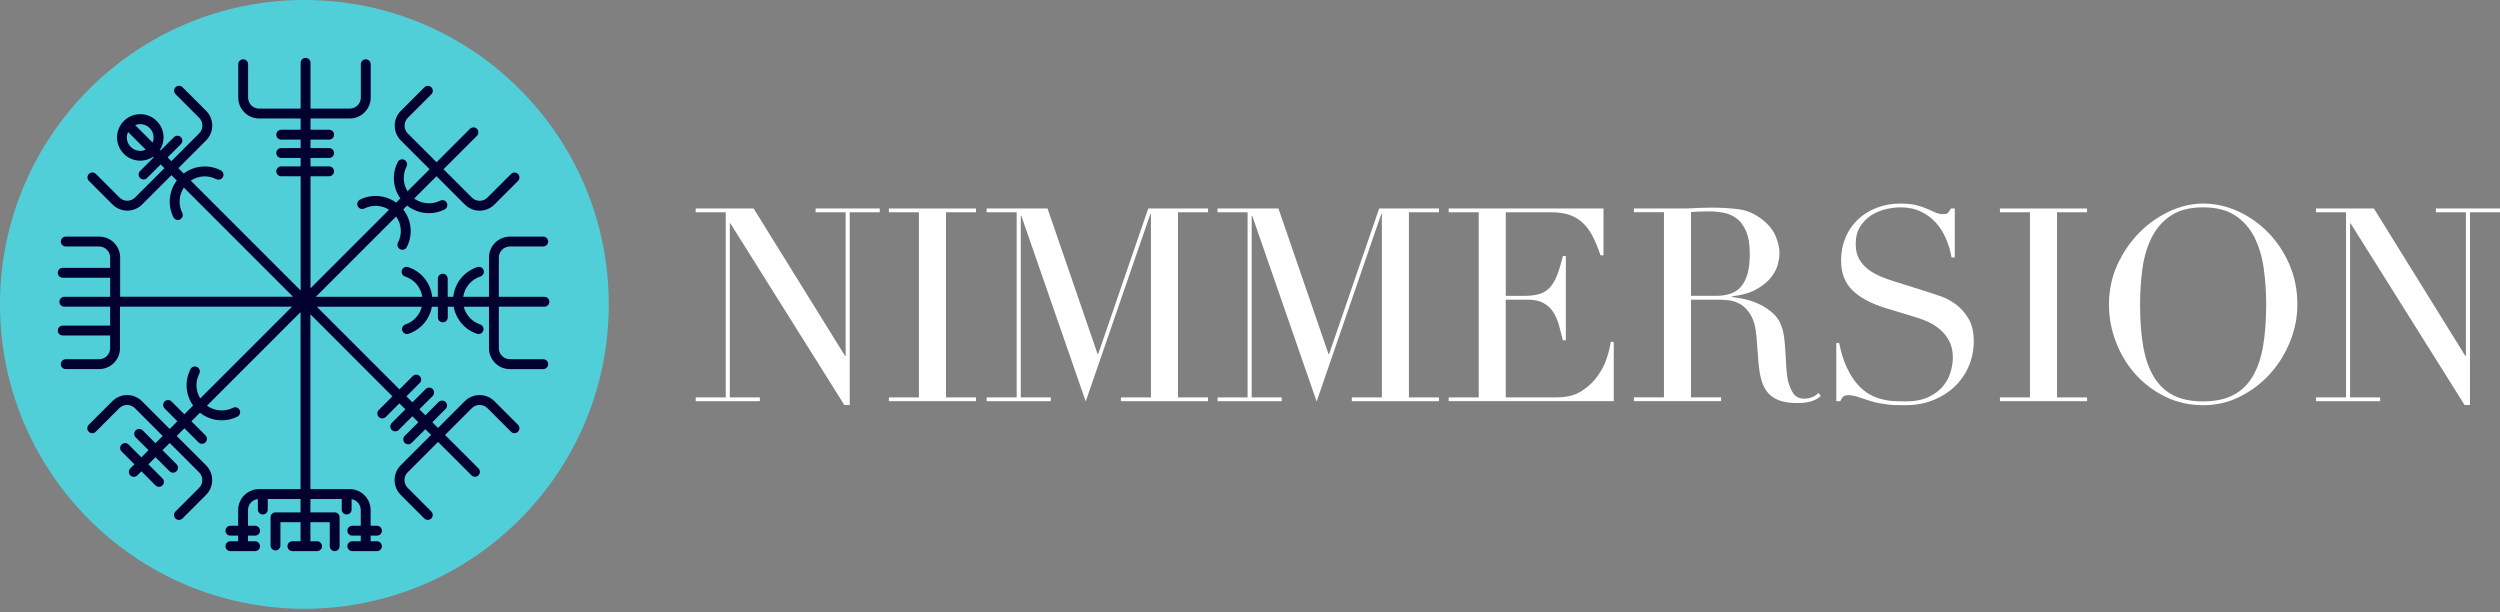 <?xml version="1.0" encoding="UTF-8"?> <svg xmlns="http://www.w3.org/2000/svg" width="192" height="47" viewBox="0 0 192 47" fill="none"><rect x="0" y="0" width="192" height="47" fill="#808080" stroke="none"/><g clip-path="url(#clip0_601_3216)"><path d="M23.377 46.753C36.287 46.753 46.753 36.287 46.753 23.377C46.753 10.466 36.287 0 23.377 0C10.466 0 0 10.466 0 23.377C0 36.287 10.466 46.753 23.377 46.753Z" fill="#51CFD8"></path><path d="M41.721 27.588H39.16C38.933 27.588 38.721 27.499 38.561 27.339C38.401 27.179 38.312 26.967 38.312 26.739V23.553H41.812C42.022 23.553 42.191 23.385 42.191 23.175C42.191 22.965 42.022 22.796 41.812 22.796H38.312V19.779C38.312 19.311 38.693 18.93 39.16 18.93H41.721C41.931 18.93 42.1 18.761 42.1 18.551C42.1 18.341 41.931 18.172 41.721 18.172H39.16C38.275 18.172 37.554 18.893 37.554 19.779V22.796H35.576C35.682 22.071 36.186 21.462 36.898 21.233C37.097 21.17 37.208 20.956 37.143 20.757C37.078 20.558 36.866 20.447 36.667 20.512C35.639 20.841 34.922 21.74 34.812 22.796H34.383V21.402C34.383 21.192 34.214 21.023 34.004 21.023C33.794 21.023 33.626 21.192 33.626 21.402V22.796H33.191C33.08 21.74 32.364 20.841 31.338 20.512C31.139 20.447 30.924 20.558 30.862 20.757C30.797 20.956 30.907 21.17 31.106 21.233C31.818 21.462 32.325 22.071 32.429 22.796H24.256L30.424 16.627C30.838 17.209 30.903 17.978 30.567 18.631C30.472 18.817 30.546 19.045 30.732 19.142C30.788 19.17 30.846 19.183 30.905 19.183C31.041 19.183 31.175 19.108 31.242 18.978C31.73 18.032 31.61 16.908 30.968 16.088L31.268 15.787C31.751 16.17 32.342 16.372 32.942 16.372C33.351 16.372 33.762 16.279 34.145 16.088C34.333 15.995 34.409 15.768 34.316 15.579C34.223 15.391 33.996 15.315 33.807 15.411C33.156 15.735 32.388 15.666 31.81 15.248L33.524 13.534L35.699 15.709C36.002 16.012 36.405 16.179 36.836 16.179C37.264 16.179 37.669 16.012 37.972 15.709L39.784 13.898C39.931 13.75 39.931 13.51 39.784 13.361C39.636 13.211 39.396 13.214 39.249 13.361L37.437 15.172C37.277 15.333 37.065 15.421 36.838 15.421C36.61 15.421 36.398 15.333 36.238 15.172L34.063 12.997L36.628 10.432C36.775 10.285 36.775 10.045 36.628 9.895C36.481 9.748 36.24 9.748 36.093 9.895L33.528 12.46L31.318 10.251C30.987 9.919 30.987 9.383 31.318 9.051L33.13 7.24C33.277 7.092 33.277 6.852 33.13 6.705C32.983 6.558 32.742 6.558 32.595 6.705L30.784 8.517C30.158 9.142 30.158 10.162 30.784 10.787L32.994 12.997L31.299 14.692C30.946 14.123 30.909 13.404 31.223 12.789C31.318 12.603 31.245 12.374 31.058 12.279C30.872 12.183 30.645 12.257 30.548 12.443C30.08 13.352 30.169 14.426 30.749 15.237L30.427 15.56C29.623 14.98 28.554 14.88 27.645 15.333C27.459 15.426 27.383 15.653 27.476 15.841C27.569 16.03 27.797 16.105 27.985 16.012C28.6 15.705 29.316 15.75 29.881 16.108L23.846 22.142V13.536H25.277C25.487 13.536 25.656 13.367 25.656 13.157C25.656 12.947 25.487 12.779 25.277 12.779H23.846V12.129H25.277C25.487 12.129 25.656 11.96 25.656 11.751C25.656 11.54 25.487 11.372 25.277 11.372H23.846V10.722H25.277C25.487 10.722 25.656 10.553 25.656 10.344C25.656 10.134 25.487 9.965 25.277 9.965H23.846V9.099H26.864C27.749 9.099 28.47 8.378 28.47 7.493V4.932C28.47 4.722 28.301 4.554 28.091 4.554C27.881 4.554 27.712 4.722 27.712 4.932V7.493C27.712 7.96 27.331 8.341 26.864 8.341H23.846V4.824C23.846 4.614 23.675 4.445 23.468 4.445C23.258 4.445 23.089 4.614 23.089 4.824V8.341H19.903C19.435 8.341 19.054 7.96 19.054 7.493V4.932C19.054 4.722 18.886 4.554 18.675 4.554C18.465 4.554 18.297 4.722 18.297 4.932V7.493C18.297 8.378 19.017 9.099 19.903 9.099H23.089V9.965H21.598C21.388 9.965 21.219 10.134 21.219 10.344C21.219 10.553 21.388 10.722 21.598 10.722H23.089V11.372H21.598C21.388 11.372 21.219 11.54 21.219 11.751C21.219 11.96 21.388 12.129 21.598 12.129H23.089V12.779H21.598C21.388 12.779 21.219 12.947 21.219 13.157C21.219 13.367 21.388 13.536 21.598 13.536H23.089V22.309L14.652 13.872C15.23 13.486 15.974 13.434 16.611 13.759C16.797 13.854 17.024 13.781 17.121 13.595C17.217 13.409 17.143 13.179 16.957 13.084C16.026 12.605 14.927 12.711 14.108 13.326L13.697 12.915L15.831 10.781C16.457 10.155 16.457 9.136 15.831 8.51L14.02 6.699C13.873 6.551 13.632 6.551 13.483 6.699C13.336 6.846 13.336 7.086 13.483 7.233L15.295 9.045C15.626 9.376 15.626 9.913 15.295 10.244L13.16 12.378L12.873 12.088L13.892 11.069C14.039 10.921 14.039 10.681 13.892 10.534C13.745 10.387 13.505 10.387 13.357 10.534L12.338 11.553L12.286 11.502C12.459 11.227 12.561 10.902 12.561 10.553C12.561 9.569 11.76 8.768 10.775 8.768C9.79 8.768 8.989 9.569 8.989 10.553C8.989 11.538 9.79 12.339 10.775 12.339C11.139 12.339 11.476 12.229 11.758 12.043L11.803 12.088L10.756 13.136C10.608 13.283 10.608 13.523 10.756 13.672C10.829 13.746 10.927 13.783 11.024 13.783C11.121 13.783 11.219 13.746 11.292 13.672L12.34 12.625L12.628 12.915L10.375 15.168C10.214 15.328 10.002 15.417 9.775 15.417C9.548 15.417 9.336 15.328 9.176 15.168L7.364 13.357C7.217 13.209 6.976 13.209 6.829 13.357C6.682 13.504 6.682 13.744 6.829 13.893L8.641 15.705C8.944 16.008 9.347 16.175 9.777 16.175C10.206 16.175 10.611 16.008 10.914 15.705L13.167 13.452L13.578 13.863C12.97 14.67 12.857 15.761 13.318 16.686C13.386 16.817 13.518 16.895 13.658 16.895C13.714 16.895 13.773 16.883 13.827 16.854C14.013 16.761 14.089 16.534 13.996 16.346C13.68 15.714 13.738 14.976 14.121 14.404L22.509 22.791H9.228V19.779C9.228 18.893 8.507 18.172 7.621 18.172H5.05C4.84 18.172 4.671 18.341 4.671 18.551C4.671 18.761 4.84 18.93 5.05 18.93H7.611C8.078 18.93 8.459 19.311 8.459 19.779V20.571H4.816C4.606 20.571 4.438 20.74 4.438 20.95C4.438 21.16 4.606 21.328 4.816 21.328H8.459V22.796H4.942C4.732 22.796 4.563 22.965 4.563 23.175C4.563 23.385 4.732 23.553 4.942 23.553H8.459V25.008H4.816C4.606 25.008 4.438 25.177 4.438 25.387C4.438 25.597 4.606 25.765 4.816 25.765H8.459V26.739C8.459 26.967 8.37 27.179 8.21 27.339C8.05 27.499 7.838 27.588 7.611 27.588H5.05C4.84 27.588 4.671 27.757 4.671 27.967C4.671 28.177 4.84 28.346 5.05 28.346H7.611C8.039 28.346 8.442 28.179 8.747 27.876C9.05 27.573 9.217 27.17 9.217 26.739V23.553H22.427L15.379 30.601C15.026 30.032 14.989 29.313 15.305 28.698C15.401 28.512 15.327 28.285 15.141 28.188C14.955 28.092 14.727 28.166 14.63 28.352C14.162 29.261 14.251 30.335 14.831 31.146L14.16 31.817L13.175 30.833C13.028 30.685 12.788 30.685 12.641 30.833C12.494 30.98 12.494 31.22 12.641 31.369L13.626 32.354L13.035 32.945L10.901 30.811C10.598 30.508 10.195 30.341 9.764 30.341C9.336 30.341 8.933 30.508 8.628 30.811L6.816 32.623C6.669 32.77 6.669 33.01 6.816 33.159C6.963 33.307 7.204 33.307 7.351 33.159L9.163 31.348C9.494 31.017 10.03 31.017 10.362 31.348L12.496 33.482L11.94 34.038L10.955 33.053C10.808 32.906 10.567 32.906 10.42 33.053C10.273 33.2 10.273 33.441 10.42 33.59L11.405 34.575L10.857 35.123L9.873 34.138C9.725 33.991 9.485 33.991 9.338 34.138C9.191 34.285 9.191 34.525 9.338 34.675L10.323 35.659L10.009 35.973C9.862 36.12 9.862 36.361 10.009 36.51C10.082 36.584 10.18 36.62 10.277 36.62C10.375 36.62 10.472 36.584 10.546 36.51L10.86 36.196L11.94 37.276C12.013 37.35 12.111 37.387 12.208 37.387C12.305 37.387 12.403 37.35 12.476 37.276C12.624 37.129 12.624 36.889 12.476 36.739L11.396 35.659L11.942 35.112L13.022 36.192C13.095 36.265 13.193 36.302 13.29 36.302C13.388 36.302 13.485 36.265 13.559 36.192C13.706 36.045 13.706 35.804 13.559 35.655L12.479 34.575L13.035 34.019L15.288 36.272C15.448 36.432 15.537 36.644 15.537 36.871C15.537 37.099 15.448 37.311 15.288 37.471L13.476 39.283C13.329 39.43 13.329 39.67 13.476 39.819C13.55 39.893 13.647 39.93 13.745 39.93C13.842 39.93 13.94 39.893 14.013 39.819L15.825 38.008C16.128 37.705 16.295 37.302 16.295 36.871C16.295 36.443 16.128 36.038 15.825 35.735L13.572 33.482L14.162 32.891L15.243 33.971C15.316 34.045 15.414 34.081 15.511 34.081C15.608 34.081 15.706 34.045 15.779 33.971C15.927 33.824 15.927 33.584 15.779 33.434L14.699 32.354L15.357 31.696C15.84 32.079 16.431 32.281 17.03 32.281C17.44 32.281 17.851 32.188 18.234 31.997C18.42 31.904 18.498 31.677 18.403 31.488C18.31 31.3 18.082 31.224 17.894 31.32C17.243 31.644 16.474 31.575 15.896 31.157L23.082 23.971V37.564H19.896C19.011 37.564 18.29 38.285 18.29 39.17V40.378H17.695C17.485 40.378 17.316 40.547 17.316 40.757C17.316 40.967 17.485 41.136 17.695 41.136H18.29V41.568H17.695C17.485 41.568 17.316 41.737 17.316 41.947C17.316 42.157 17.485 42.326 17.695 42.326H19.589C19.799 42.326 19.968 42.157 19.968 41.947C19.968 41.737 19.799 41.568 19.589 41.568H19.048V41.136H19.589C19.799 41.136 19.968 40.967 19.968 40.757C19.968 40.547 19.799 40.378 19.589 40.378H19.048V39.17C19.048 38.733 19.381 38.371 19.805 38.326V39.133C19.805 39.343 19.974 39.512 20.184 39.512C20.394 39.512 20.563 39.343 20.563 39.133V38.322H23.082V39.35H21.158C20.948 39.35 20.779 39.519 20.779 39.729V41.893C20.779 42.103 20.948 42.272 21.158 42.272C21.368 42.272 21.537 42.103 21.537 41.893V40.107H23.082V41.568H22.457C22.247 41.568 22.078 41.737 22.078 41.947C22.078 42.157 22.247 42.326 22.457 42.326H24.351C24.561 42.326 24.73 42.157 24.73 41.947C24.73 41.737 24.561 41.568 24.351 41.568H23.84V40.107H25.325V41.947C25.325 42.157 25.494 42.326 25.704 42.326C25.913 42.326 26.082 42.157 26.082 41.947V39.729C26.082 39.519 25.913 39.35 25.704 39.35H23.84V38.322H26.245V39.133C26.245 39.343 26.413 39.512 26.623 39.512C26.834 39.512 27.002 39.343 27.002 39.133V38.335C27.401 38.404 27.706 38.75 27.706 39.17V40.378H27.056C26.846 40.378 26.678 40.547 26.678 40.757C26.678 40.967 26.846 41.136 27.056 41.136H27.706V41.568H27.056C26.846 41.568 26.678 41.737 26.678 41.947C26.678 42.157 26.846 42.326 27.056 42.326H28.95C29.16 42.326 29.329 42.157 29.329 41.947C29.329 41.737 29.16 41.568 28.95 41.568H28.463V41.136H28.95C29.16 41.136 29.329 40.967 29.329 40.757C29.329 40.547 29.16 40.378 28.95 40.378H28.463V39.17C28.463 38.285 27.742 37.564 26.857 37.564H23.84V24.138L30.139 30.439L29.091 31.486C28.944 31.633 28.944 31.874 29.091 32.023C29.165 32.097 29.262 32.133 29.359 32.133C29.457 32.133 29.554 32.097 29.628 32.023L30.675 30.975L31.134 31.434L30.087 32.482C29.939 32.629 29.939 32.869 30.087 33.017C30.16 33.09 30.258 33.127 30.355 33.127C30.453 33.127 30.55 33.09 30.623 33.017L31.671 31.969L32.13 32.428L31.082 33.475C30.935 33.623 30.935 33.863 31.082 34.01C31.156 34.084 31.253 34.12 31.351 34.12C31.448 34.12 31.543 34.084 31.619 34.01L32.667 32.962L33.106 33.402L30.775 35.733C30.472 36.036 30.305 36.439 30.305 36.869C30.305 37.298 30.472 37.7 30.775 38.006L32.587 39.817C32.66 39.891 32.758 39.928 32.855 39.928C32.953 39.928 33.048 39.891 33.123 39.817C33.271 39.67 33.271 39.43 33.123 39.281L31.312 37.469C31.152 37.309 31.063 37.097 31.063 36.869C31.063 36.642 31.152 36.43 31.312 36.27L33.643 33.939L36.208 36.504C36.281 36.577 36.379 36.614 36.476 36.614C36.574 36.614 36.669 36.577 36.745 36.504C36.892 36.356 36.892 36.116 36.745 35.969L34.18 33.404L36.236 31.348C36.567 31.017 37.104 31.017 37.435 31.348L39.247 33.159C39.394 33.307 39.634 33.307 39.781 33.159C39.929 33.012 39.929 32.772 39.781 32.623L37.97 30.811C37.667 30.508 37.262 30.341 36.833 30.341C36.405 30.341 36 30.508 35.697 30.811L33.641 32.867L33.201 32.428L34.221 31.408C34.368 31.261 34.368 31.021 34.221 30.874C34.074 30.727 33.833 30.727 33.686 30.874L32.667 31.893L32.208 31.434L33.227 30.415C33.374 30.268 33.374 30.027 33.227 29.878C33.08 29.731 32.84 29.731 32.693 29.878L31.673 30.898L31.214 30.439L32.234 29.419C32.381 29.272 32.381 29.032 32.234 28.884C32.087 28.737 31.846 28.737 31.699 28.884L30.68 29.904L24.331 23.556H32.396C32.238 24.185 31.771 24.705 31.134 24.917C30.935 24.984 30.829 25.198 30.894 25.395C30.946 25.553 31.095 25.655 31.253 25.655C31.294 25.655 31.333 25.649 31.372 25.636C32.32 25.32 32.998 24.514 33.169 23.556H33.63V24.374C33.63 24.584 33.799 24.753 34.009 24.753C34.219 24.753 34.388 24.584 34.388 24.374V23.556H34.842C35.013 24.514 35.691 25.32 36.639 25.636C36.678 25.649 36.719 25.655 36.758 25.655C36.916 25.655 37.065 25.556 37.117 25.395C37.184 25.196 37.076 24.982 36.877 24.917C36.24 24.705 35.773 24.185 35.613 23.556H37.554V26.742C37.554 27.17 37.721 27.573 38.024 27.878C38.327 28.181 38.73 28.348 39.16 28.348H41.721C41.931 28.348 42.1 28.179 42.1 27.969C42.1 27.757 41.931 27.588 41.721 27.588ZM11.797 10.56C11.797 10.696 11.769 10.828 11.721 10.947L10.381 9.608C10.5 9.558 10.632 9.532 10.769 9.532C11.336 9.532 11.797 9.993 11.797 10.56ZM10.769 11.588C10.201 11.588 9.74 11.127 9.74 10.56C9.74 10.409 9.775 10.264 9.834 10.134L11.195 11.495C11.065 11.553 10.922 11.588 10.769 11.588Z" fill="#01002F"></path><path d="M53.43 30.52H55.737V16.302H53.43V16.012H57.878L64.904 27.341H64.945V16.302H62.637V16.012H67.564V16.302H65.259V31.102H64.843L56.092 17.155H56.049V30.52H58.356V30.81H53.43V30.52Z" fill="white"></path><path d="M68.266 30.52H70.573V16.302H68.266V16.012H74.958V16.302H72.651V30.52H74.958V30.81H68.266V30.52Z" fill="white"></path><path d="M75.773 30.52H78.081V16.302H75.773V16.012H80.451L84.297 27.196H84.338L88.185 16.012H92.778V16.302H90.47V30.52H92.778V30.81H86.085V30.52H88.392V16.427H88.351L83.384 30.832L78.436 16.572H78.395V30.52H80.7V30.81H75.773V30.52Z" fill="white"></path><path d="M93.508 30.52H95.815V16.302H93.508V16.012H98.185L102.032 27.196H102.073L105.919 16.012H110.512V16.302H108.205V30.52H110.512V30.81H103.819V30.52H106.127V16.427H106.086L101.118 30.832L96.17 16.572H96.129V30.52H98.436V30.81H93.51V30.52H93.508Z" fill="white"></path><path d="M111.258 30.52H113.565V16.302H111.258V16.012H123.147V19.607H122.918C122.738 19.066 122.543 18.592 122.336 18.183C122.128 17.774 121.879 17.427 121.587 17.144C121.297 16.86 120.948 16.648 120.548 16.51C120.145 16.371 119.66 16.302 119.093 16.302H115.643V22.724H116.994C117.45 22.724 117.838 22.683 118.158 22.598C118.476 22.516 118.751 22.36 118.979 22.131C119.208 21.901 119.401 21.59 119.561 21.196C119.721 20.802 119.877 20.291 120.028 19.668H120.258V26.133H120.028C119.931 25.73 119.831 25.343 119.727 24.968C119.624 24.594 119.479 24.263 119.29 23.971C119.102 23.68 118.853 23.447 118.541 23.274C118.23 23.1 117.825 23.014 117.325 23.014H115.641V30.518H119.569C120.331 30.518 120.966 30.356 121.472 30.029C121.979 29.704 122.39 29.315 122.708 28.864C123.026 28.414 123.262 27.947 123.416 27.462C123.569 26.977 123.665 26.574 123.708 26.256H123.937V30.808H111.258V30.52Z" fill="white"></path><path d="M125.484 30.517H127.792V16.298H125.484V16.008H129.435C129.601 16.008 129.768 16.004 129.935 15.997C130.101 15.991 130.268 15.98 130.432 15.967C130.599 15.967 130.766 15.963 130.93 15.956C131.097 15.95 131.264 15.945 131.428 15.945C132.246 15.945 132.967 15.991 133.59 16.079C134.214 16.17 134.796 16.43 135.337 16.859C135.822 17.233 136.164 17.655 136.365 18.127C136.567 18.599 136.666 19.043 136.666 19.458C136.666 19.666 136.627 19.932 136.551 20.259C136.476 20.584 136.309 20.917 136.054 21.257C135.796 21.597 135.426 21.909 134.941 22.192C134.456 22.476 133.811 22.666 133.008 22.764V22.805C133.229 22.833 133.532 22.885 133.913 22.96C134.294 23.036 134.681 23.166 135.077 23.346C135.471 23.525 135.837 23.766 136.168 24.062C136.502 24.361 136.735 24.744 136.874 25.216C136.956 25.493 137.017 25.809 137.051 26.162C137.086 26.515 137.114 26.878 137.134 27.253C137.155 27.627 137.175 27.986 137.196 28.333C137.218 28.679 137.255 28.971 137.311 29.205C137.393 29.566 137.525 29.891 137.705 30.181C137.885 30.471 138.177 30.618 138.577 30.618C138.757 30.618 138.945 30.584 139.138 30.515C139.333 30.445 139.506 30.335 139.657 30.181L139.846 30.411C139.776 30.467 139.696 30.525 139.605 30.588C139.515 30.651 139.4 30.709 139.263 30.766C139.125 30.822 138.954 30.865 138.755 30.902C138.554 30.937 138.309 30.954 138.017 30.954C137.463 30.954 137.002 30.885 136.634 30.746C136.266 30.608 135.971 30.404 135.751 30.134C135.53 29.863 135.365 29.53 135.261 29.136C135.157 28.742 135.084 28.281 135.043 27.753L134.898 25.861C134.841 25.168 134.703 24.627 134.482 24.24C134.259 23.852 133.999 23.569 133.703 23.387C133.404 23.207 133.097 23.099 132.779 23.064C132.461 23.03 132.183 23.012 131.948 23.012H129.87V30.517H132.177V30.807H125.484V30.517ZM129.87 22.72H131.783C132.17 22.72 132.523 22.672 132.844 22.575C133.162 22.478 133.437 22.309 133.664 22.067C133.891 21.824 134.069 21.495 134.194 21.079C134.32 20.664 134.383 20.138 134.383 19.499C134.383 18.779 134.29 18.201 134.101 17.764C133.915 17.326 133.673 16.997 133.374 16.776C133.075 16.556 132.744 16.409 132.376 16.339C132.008 16.27 131.645 16.235 131.285 16.235C131.036 16.235 130.783 16.24 130.525 16.246C130.268 16.253 130.051 16.27 129.87 16.298V22.72Z" fill="white"></path><path d="M141.016 26.338H141.245C141.397 27.087 141.596 27.717 141.838 28.23C142.081 28.743 142.347 29.165 142.639 29.498C142.929 29.832 143.234 30.087 143.552 30.267C143.871 30.447 144.193 30.579 144.52 30.661C144.845 30.743 145.156 30.793 145.455 30.806C145.754 30.819 146.033 30.828 146.297 30.828C147.031 30.828 147.635 30.717 148.106 30.494C148.578 30.273 148.951 29.992 149.23 29.652C149.507 29.312 149.702 28.947 149.812 28.55C149.922 28.154 149.979 27.793 149.979 27.46C149.979 26.975 149.888 26.559 149.708 26.213C149.529 25.866 149.299 25.572 149.022 25.33C148.745 25.087 148.444 24.89 148.117 24.737C147.793 24.583 147.483 24.466 147.193 24.384L144.803 23.657C143.68 23.31 142.832 22.854 142.256 22.284C141.68 21.717 141.394 20.953 141.394 19.999C141.394 19.375 141.505 18.797 141.728 18.263C141.949 17.73 142.26 17.269 142.663 16.88C143.065 16.492 143.546 16.187 144.109 15.966C144.669 15.745 145.284 15.633 145.948 15.633C146.433 15.633 146.838 15.674 147.165 15.758C147.49 15.841 147.771 15.936 148.007 16.04C148.243 16.144 148.453 16.237 148.641 16.321C148.827 16.403 149.018 16.447 149.213 16.447C149.392 16.447 149.513 16.423 149.576 16.373C149.639 16.325 149.726 16.204 149.836 16.009H150.126V19.771H149.877C149.795 19.273 149.652 18.791 149.451 18.328C149.249 17.864 148.99 17.455 148.671 17.1C148.353 16.747 147.968 16.464 147.518 16.247C147.068 16.033 146.544 15.925 145.948 15.925C145.615 15.925 145.249 15.97 144.847 16.061C144.444 16.152 144.07 16.308 143.723 16.529C143.377 16.752 143.089 17.042 142.86 17.401C142.63 17.763 142.518 18.219 142.518 18.773C142.518 19.217 142.609 19.594 142.788 19.905C142.968 20.217 143.2 20.481 143.485 20.696C143.769 20.91 144.089 21.09 144.442 21.237C144.795 21.382 145.152 21.509 145.513 21.622L148.029 22.412C148.29 22.494 148.624 22.607 149.026 22.745C149.429 22.884 149.821 23.092 150.202 23.369C150.583 23.646 150.909 24.014 151.18 24.47C151.451 24.927 151.585 25.509 151.585 26.217C151.585 26.869 151.464 27.49 151.221 28.076C150.979 28.665 150.628 29.185 150.171 29.635C149.715 30.085 149.161 30.447 148.509 30.715C147.858 30.985 147.124 31.12 146.306 31.12C146.016 31.12 145.758 31.115 145.537 31.109C145.314 31.102 145.107 31.085 144.914 31.057C144.719 31.029 144.526 30.998 144.332 30.964C144.137 30.929 143.923 30.877 143.687 30.808C143.41 30.726 143.111 30.628 142.793 30.518C142.474 30.408 142.197 30.351 141.962 30.351C141.754 30.351 141.611 30.392 141.535 30.477C141.459 30.559 141.392 30.672 141.338 30.81H141.026V26.338H141.016Z" fill="white"></path><path d="M153.594 30.52H155.901V16.302H153.594V16.012H160.286V16.302H157.979V30.52H160.286V30.81H153.594V30.52Z" fill="white"></path><path d="M161.969 23.386C161.969 22.278 162.187 21.252 162.625 20.31C163.062 19.369 163.622 18.55 164.309 17.858C164.995 17.165 165.767 16.622 166.627 16.226C167.486 15.832 168.345 15.633 169.205 15.633C170.118 15.633 171.01 15.83 171.876 16.226C172.741 16.622 173.514 17.165 174.194 17.858C174.873 18.55 175.417 19.369 175.826 20.31C176.235 21.254 176.438 22.278 176.438 23.386C176.438 24.356 176.252 25.306 175.878 26.235C175.503 27.163 174.99 27.988 174.339 28.709C173.687 29.429 172.921 30.012 172.042 30.455C171.161 30.899 170.215 31.12 169.205 31.12C168.166 31.12 167.202 30.905 166.315 30.475C165.428 30.046 164.664 29.473 164.019 28.76C163.374 28.046 162.871 27.221 162.512 26.286C162.148 25.349 161.969 24.384 161.969 23.386ZM164.358 23.386C164.358 24.633 164.441 25.721 164.607 26.65C164.774 27.579 165.051 28.354 165.438 28.979C165.826 29.602 166.326 30.068 166.934 30.371C167.544 30.676 168.3 30.828 169.2 30.828C170.088 30.828 170.839 30.674 171.456 30.371C172.073 30.066 172.575 29.602 172.962 28.979C173.35 28.356 173.627 27.579 173.793 26.65C173.96 25.721 174.042 24.633 174.042 23.386C174.042 22.429 173.979 21.505 173.854 20.611C173.728 19.717 173.49 18.921 173.138 18.221C172.785 17.522 172.291 16.964 171.661 16.548C171.031 16.133 170.209 15.925 169.198 15.925C168.187 15.925 167.365 16.133 166.735 16.548C166.105 16.964 165.612 17.522 165.259 18.221C164.906 18.921 164.666 19.717 164.542 20.611C164.421 21.505 164.358 22.429 164.358 23.386Z" fill="white"></path><path d="M177.867 30.52H180.175V16.302H177.867V16.012H182.315L189.341 27.341H189.382V16.302H187.075V16.012H192.001V16.302H189.694V31.102H189.278L180.527 17.155H180.486V30.52H182.794V30.81H177.867V30.52Z" fill="white"></path></g><defs><clipPath id="clip0_601_3216"><rect width="192" height="46.753" fill="white"></rect></clipPath></defs></svg> 